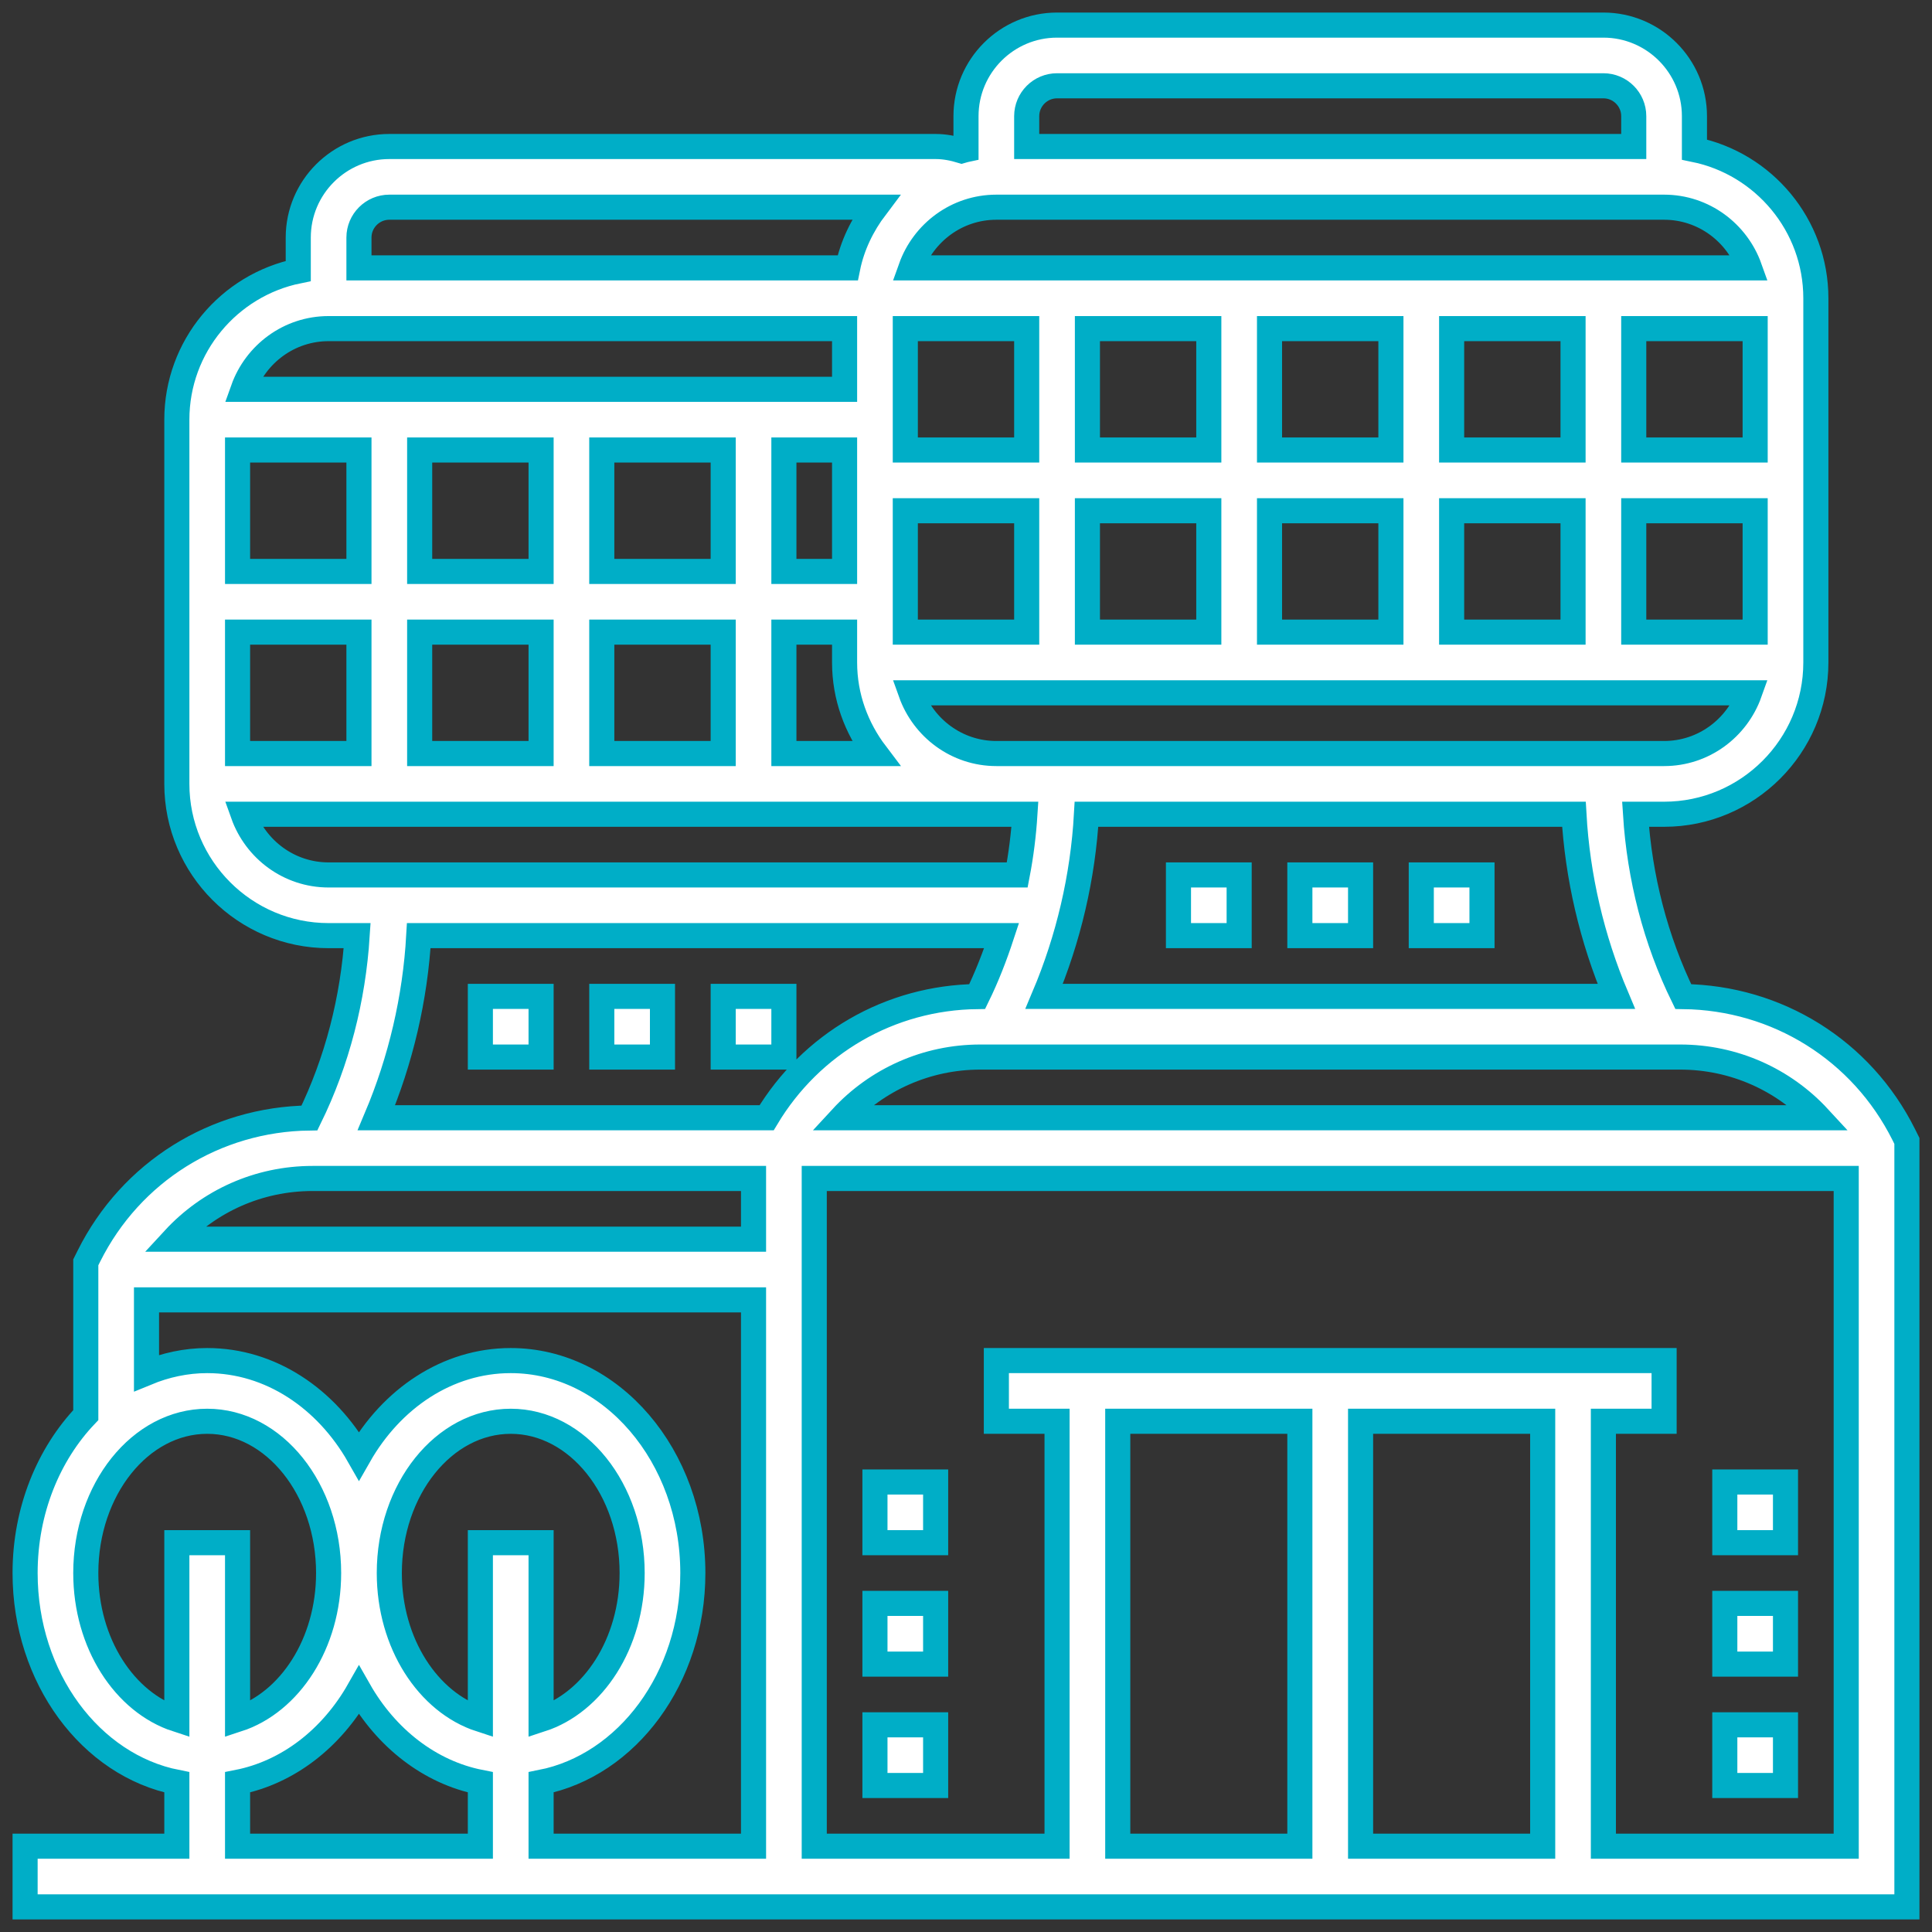 <?xml version="1.0" encoding="UTF-8"?> <svg xmlns="http://www.w3.org/2000/svg" xmlns:xlink="http://www.w3.org/1999/xlink" width="77px" height="77px" viewBox="0 0 77 77"><rect x="0" y="0" width="77" height="77" fill="#333333" stroke="none"/><!-- Generator: Sketch 61.2 (89653) - https://sketch.com --><title>002-building copy</title><desc>Created with Sketch.</desc><g id="Page-1" stroke="none" stroke-width="1" fill="none" fill-rule="evenodd"><g id="V_main_2" transform="translate(-214, -3184)" fill="#FFFFFF" fill-rule="nonzero" stroke="#00AEC7"><g id="002-building-copy" transform="translate(215, 3185)"><path d="M62.903,2.13162821e-14 C64.904,2.13162821e-14 66.532,1.628 66.532,3.629 L66.532,3.629 L66.532,4.961 C69.289,5.523 71.371,7.967 71.371,10.887 L71.371,10.887 L71.371,25.403 C71.371,28.738 68.658,31.452 65.323,31.452 L65.323,31.452 L64.184,31.452 C64.345,33.969 64.978,36.455 66.086,38.718 C69.833,38.765 73.194,40.858 74.873,44.217 L74.873,44.217 L75,44.473 L75,75 L2.13162821e-14,75 L2.13162821e-14,72.581 L6.048,72.581 L6.048,70.034 C2.621,69.359 2.13162821e-14,65.881 2.13162821e-14,61.694 C2.13162821e-14,59.194 0.939,56.952 2.419,55.4 L2.419,55.4 L2.419,49.311 L2.546,49.056 C4.225,45.697 7.586,43.603 11.333,43.557 C12.442,41.294 13.074,38.808 13.235,36.29 L13.235,36.29 L12.097,36.29 C8.762,36.29 6.048,33.577 6.048,30.242 L6.048,30.242 L6.048,15.726 C6.048,12.806 8.13,10.362 10.887,9.8 L10.887,9.8 L10.887,8.468 C10.887,6.467 12.515,4.839 14.516,4.839 L14.516,4.839 L36.29,4.839 C36.65,4.839 36.996,4.909 37.333,5.012 C37.39,4.997 37.442,4.973 37.5,4.961 L37.5,4.961 L37.5,3.629 C37.5,1.628 39.128,2.13162821e-14 41.129,2.13162821e-14 L41.129,2.13162821e-14 Z M29.032,50.806 L4.839,50.806 L4.839,53.719 C5.597,53.406 6.409,53.226 7.258,53.226 C9.781,53.226 12.005,54.737 13.306,57.023 C14.608,54.737 16.831,53.226 19.355,53.226 C23.358,53.226 26.613,57.024 26.613,61.694 C26.613,65.881 23.992,69.359 20.565,70.034 L20.565,70.034 L20.565,72.581 L29.032,72.581 L29.032,50.806 Z M13.306,66.364 C12.219,68.277 10.483,69.638 8.468,70.034 L8.468,70.034 L8.468,72.581 L18.145,72.581 L18.145,70.034 C16.13,69.638 14.394,68.275 13.306,66.364 Z M72.581,45.968 L31.452,45.968 L31.452,72.581 L41.129,72.581 L41.129,55.645 L38.71,55.645 L38.71,53.226 L65.323,53.226 L65.323,55.645 L62.903,55.645 L62.903,72.581 L72.581,72.581 L72.581,45.968 Z M60.484,55.645 L53.226,55.645 L53.226,72.581 L60.484,72.581 L60.484,55.645 Z M50.806,55.645 L43.548,55.645 L43.548,72.581 L50.806,72.581 L50.806,55.645 Z M70.161,67.742 L70.161,70.161 L67.742,70.161 L67.742,67.742 L70.161,67.742 Z M36.29,67.742 L36.29,70.161 L33.871,70.161 L33.871,67.742 L36.29,67.742 Z M19.355,55.645 C16.686,55.645 14.516,58.358 14.516,61.694 C14.516,64.502 16.065,66.85 18.145,67.527 L18.145,67.527 L18.145,60.484 L20.565,60.484 L20.565,67.527 C22.645,66.85 24.194,64.504 24.194,61.694 C24.194,58.358 22.023,55.645 19.355,55.645 Z M7.258,55.645 C4.59,55.645 2.419,58.358 2.419,61.694 C2.419,64.504 3.968,66.85 6.048,67.527 L6.048,67.527 L6.048,60.484 L8.468,60.484 L8.468,67.527 C10.548,66.85 12.097,64.504 12.097,61.694 C12.097,58.358 9.927,55.645 7.258,55.645 Z M36.29,62.903 L36.29,65.323 L33.871,65.323 L33.871,62.903 L36.29,62.903 Z M70.161,62.903 L70.161,65.323 L67.742,65.323 L67.742,62.903 L70.161,62.903 Z M70.161,58.065 L70.161,60.484 L67.742,60.484 L67.742,58.065 L70.161,58.065 Z M36.29,58.065 L36.29,60.484 L33.871,60.484 L33.871,58.065 L36.29,58.065 Z M29.032,45.968 L11.458,45.968 C9.311,45.968 7.332,46.865 5.929,48.387 L5.929,48.387 L29.032,48.387 L29.032,45.968 Z M38.919,36.29 L15.69,36.29 C15.549,38.782 14.973,41.25 14.002,43.548 L14.002,43.548 L29.554,43.548 C31.328,40.59 34.46,38.76 37.946,38.718 C38.33,37.934 38.646,37.12 38.919,36.29 L38.919,36.29 Z M65.961,41.129 L38.071,41.129 C35.924,41.129 33.945,42.027 32.542,43.548 L32.542,43.548 L71.491,43.548 C70.088,42.027 68.108,41.129 65.961,41.129 L65.961,41.129 Z M20.565,38.71 L20.565,41.129 L18.145,41.129 L18.145,38.71 L20.565,38.71 Z M25.403,38.71 L25.403,41.129 L22.984,41.129 L22.984,38.71 L25.403,38.71 Z M30.242,38.71 L30.242,41.129 L27.823,41.129 L27.823,38.71 L30.242,38.71 Z M61.729,31.452 L42.302,31.452 C42.162,33.944 41.586,36.411 40.615,38.71 L40.615,38.71 L63.417,38.71 C62.446,36.413 61.87,33.944 61.729,31.452 L61.729,31.452 Z M48.387,33.871 L48.387,36.29 L45.968,36.29 L45.968,33.871 L48.387,33.871 Z M53.226,33.871 L53.226,36.29 L50.806,36.29 L50.806,33.871 L53.226,33.871 Z M58.065,33.871 L58.065,36.29 L55.645,36.29 L55.645,33.871 L58.065,33.871 Z M39.848,31.452 L8.69,31.452 C9.191,32.856 10.522,33.871 12.097,33.871 L12.097,33.871 L39.542,33.871 C39.696,33.07 39.796,32.265 39.848,31.452 L39.848,31.452 Z M20.565,24.194 L15.726,24.194 L15.726,29.032 L20.565,29.032 L20.565,24.194 Z M68.728,26.613 L35.303,26.613 C35.804,28.017 37.135,29.032 38.71,29.032 L38.71,29.032 L65.323,29.032 C66.898,29.032 68.228,28.017 68.728,26.613 L68.728,26.613 Z M27.823,24.194 L22.984,24.194 L22.984,29.032 L27.823,29.032 L27.823,24.194 Z M13.306,24.194 L8.468,24.194 L8.468,29.032 L13.306,29.032 L13.306,24.194 Z M32.661,24.194 L30.242,24.194 L30.242,29.032 L33.902,29.032 C33.134,28.019 32.661,26.77 32.661,25.403 L32.661,25.403 L32.661,24.194 Z M68.952,19.355 L64.113,19.355 L64.113,24.194 L68.952,24.194 L68.952,19.355 Z M39.919,19.355 L35.081,19.355 L35.081,24.194 L39.919,24.194 L39.919,19.355 Z M61.694,19.355 L56.855,19.355 L56.855,24.194 L61.694,24.194 L61.694,19.355 Z M54.435,19.355 L49.597,19.355 L49.597,24.194 L54.435,24.194 L54.435,19.355 Z M47.177,19.355 L42.339,19.355 L42.339,24.194 L47.177,24.194 L47.177,19.355 Z M20.565,16.935 L15.726,16.935 L15.726,21.774 L20.565,21.774 L20.565,16.935 Z M27.823,16.935 L22.984,16.935 L22.984,21.774 L27.823,21.774 L27.823,16.935 Z M32.661,16.935 L30.242,16.935 L30.242,21.774 L32.661,21.774 L32.661,16.935 Z M13.306,16.935 L8.468,16.935 L8.468,21.774 L13.306,21.774 L13.306,16.935 Z M39.919,12.097 L35.081,12.097 L35.081,16.935 L39.919,16.935 L39.919,12.097 Z M47.177,12.097 L42.339,12.097 L42.339,16.935 L47.177,16.935 L47.177,12.097 Z M54.435,12.097 L49.597,12.097 L49.597,16.935 L54.435,16.935 L54.435,12.097 Z M61.694,12.097 L56.855,12.097 L56.855,16.935 L61.694,16.935 L61.694,12.097 Z M68.952,12.097 L64.113,12.097 L64.113,16.935 L68.952,16.935 L68.952,12.097 Z M32.661,12.097 L12.097,12.097 C10.522,12.097 9.191,13.112 8.69,14.516 L8.69,14.516 L32.661,14.516 L32.661,12.097 Z M65.323,7.258 L38.71,7.258 C37.135,7.258 35.804,8.273 35.303,9.677 L35.303,9.677 L68.729,9.677 C68.228,8.273 66.898,7.258 65.323,7.258 L65.323,7.258 Z M33.902,7.258 L14.516,7.258 C13.85,7.258 13.306,7.801 13.306,8.468 L13.306,8.468 L13.306,9.677 L32.785,9.677 C32.967,8.779 33.368,7.965 33.902,7.258 L33.902,7.258 Z M62.903,2.419 L41.129,2.419 C40.462,2.419 39.919,2.962 39.919,3.629 L39.919,3.629 L39.919,4.839 L64.113,4.839 L64.113,3.629 C64.113,2.962 63.57,2.419 62.903,2.419 L62.903,2.419 Z" id="Combined-Shape"></path></g></g></g></svg> 